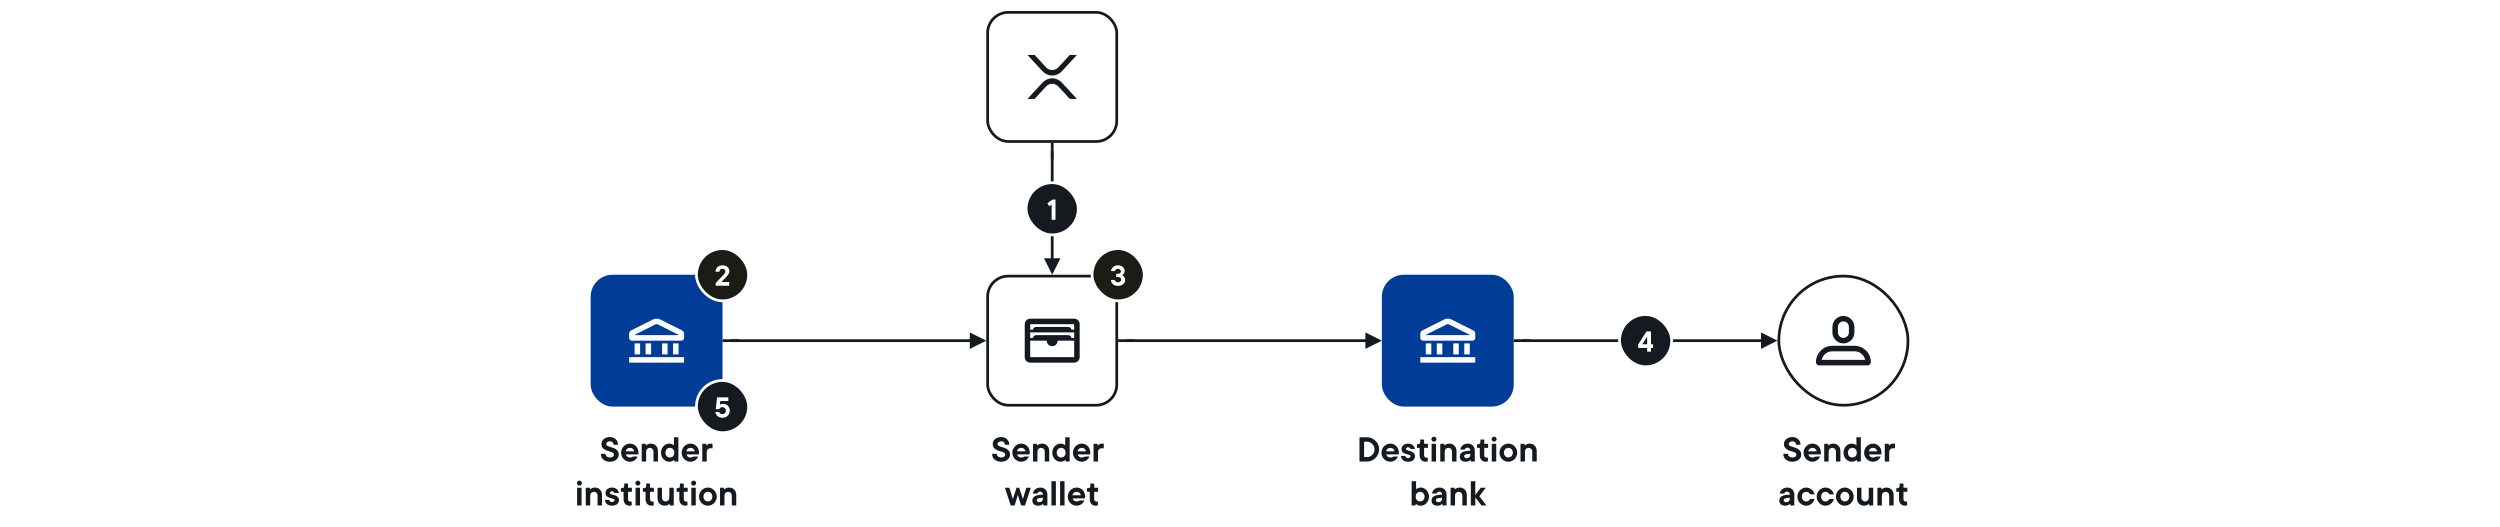 <svg width="910" height="192" viewBox="0 0 910 192" fill="none" xmlns="http://www.w3.org/2000/svg">
<rect width="910" height="192" fill="white"/>
<path d="M500 124L410 124" stroke="#141A1F"/>
<path d="M497.5 126.191V121.809L501.882 124L497.5 126.191Z" fill="#141A1F" stroke="#141A1F"/>
<path d="M407 124L413 124" stroke="#141A1F"/>
<rect x="503" y="100" width="48" height="48" rx="8" fill="#003D99"/>
<path fill-rule="evenodd" clip-rule="evenodd" d="M527.448 118.087L535 121.874V122L519 122V121.874L526.551 118.087C526.833 117.946 527.166 117.946 527.448 118.087ZM517 121.488C517 120.968 517.293 120.492 517.758 120.259L525.655 116.299C526.501 115.875 527.498 115.875 528.344 116.299L536.241 120.259C536.706 120.492 537 120.968 537 121.488V123C537 123.552 536.552 124 536 124H518C517.447 124 517 123.552 517 123V121.488ZM525 130H529H537V132H529H525H517V130H525ZM519 125H521V129H519V125ZM535 125H533V129H535V125ZM529 125H531V129H529V125ZM525 125H523V129H525V125Z" fill="white"/>
<path d="M494.848 159.156H497.656C498.232 159.156 498.784 159.276 499.312 159.516C499.84 159.748 500.304 160.068 500.704 160.476C501.104 160.876 501.42 161.344 501.652 161.88C501.892 162.416 502.012 162.98 502.012 163.572C502.012 164.172 501.892 164.74 501.652 165.276C501.42 165.812 501.104 166.284 500.704 166.692C500.304 167.092 499.84 167.412 499.312 167.652C498.784 167.884 498.232 168 497.656 168H494.848V159.156ZM497.656 166.38C498.008 166.38 498.344 166.308 498.664 166.164C498.984 166.012 499.268 165.812 499.516 165.564C499.764 165.308 499.96 165.008 500.104 164.664C500.248 164.32 500.32 163.956 500.32 163.572C500.32 163.188 500.248 162.828 500.104 162.492C499.96 162.148 499.764 161.848 499.516 161.592C499.268 161.336 498.984 161.136 498.664 160.992C498.344 160.84 498.008 160.764 497.656 160.764H496.528V166.38H497.656ZM506.08 168.072C505.64 168.072 505.224 167.988 504.832 167.82C504.44 167.644 504.096 167.408 503.8 167.112C503.512 166.808 503.28 166.456 503.104 166.056C502.936 165.656 502.852 165.228 502.852 164.772C502.852 164.316 502.936 163.888 503.104 163.488C503.28 163.088 503.512 162.74 503.8 162.444C504.096 162.14 504.44 161.904 504.832 161.736C505.224 161.56 505.64 161.472 506.08 161.472C506.504 161.472 506.904 161.552 507.28 161.712C507.656 161.872 507.984 162.096 508.264 162.384C508.544 162.672 508.764 163.02 508.924 163.428C509.092 163.836 509.176 164.284 509.176 164.772C509.176 164.844 509.172 164.916 509.164 164.988C509.156 165.06 509.148 165.128 509.14 165.192C509.124 165.264 509.112 165.336 509.104 165.408H504.604C504.676 165.72 504.832 165.984 505.072 166.2C505.32 166.416 505.656 166.524 506.08 166.524C506.264 166.524 506.424 166.508 506.56 166.476C506.696 166.436 506.808 166.396 506.896 166.356C506.992 166.308 507.072 166.248 507.136 166.176H508.888C508.808 166.384 508.684 166.6 508.516 166.824C508.356 167.048 508.156 167.252 507.916 167.436C507.676 167.62 507.4 167.772 507.088 167.892C506.784 168.012 506.448 168.072 506.08 168.072ZM507.628 164.28C507.556 163.92 507.384 163.62 507.112 163.38C506.848 163.14 506.504 163.02 506.08 163.02C505.656 163.02 505.308 163.14 505.036 163.38C504.772 163.62 504.604 163.92 504.532 164.28H507.628ZM512.64 168.072C511.792 168.072 511.148 167.88 510.708 167.496C510.268 167.112 510.012 166.6 509.94 165.96H511.488C511.528 166.168 511.644 166.352 511.836 166.512C512.028 166.664 512.264 166.74 512.544 166.74C512.824 166.74 513.044 166.668 513.204 166.524C513.372 166.372 513.456 166.208 513.456 166.032C513.456 165.88 513.372 165.764 513.204 165.684C513.044 165.596 512.84 165.52 512.592 165.456C512.352 165.384 512.088 165.312 511.8 165.24C511.52 165.16 511.256 165.052 511.008 164.916C510.768 164.772 510.564 164.584 510.396 164.352C510.236 164.12 510.156 163.816 510.156 163.44C510.156 163.176 510.208 162.928 510.312 162.696C510.424 162.456 510.58 162.248 510.78 162.072C510.988 161.888 511.232 161.744 511.512 161.64C511.8 161.528 512.12 161.472 512.472 161.472C512.856 161.472 513.196 161.524 513.492 161.628C513.796 161.724 514.052 161.86 514.26 162.036C514.468 162.212 514.632 162.42 514.752 162.66C514.88 162.9 514.96 163.16 514.992 163.44H513.456C513.416 163.296 513.316 163.156 513.156 163.02C512.996 162.876 512.792 162.804 512.544 162.804C512.296 162.804 512.104 162.868 511.968 162.996C511.832 163.116 511.764 163.264 511.764 163.44C511.764 163.592 511.844 163.712 512.004 163.8C512.172 163.88 512.376 163.956 512.616 164.028C512.864 164.092 513.128 164.164 513.408 164.244C513.696 164.324 513.96 164.44 514.2 164.592C514.448 164.736 514.652 164.928 514.812 165.168C514.98 165.408 515.064 165.72 515.064 166.104C515.064 166.368 515.004 166.62 514.884 166.86C514.772 167.1 514.612 167.312 514.404 167.496C514.196 167.672 513.94 167.812 513.636 167.916C513.34 168.02 513.008 168.072 512.64 168.072ZM518.93 168.072C518.61 168.072 518.314 168.02 518.042 167.916C517.778 167.804 517.55 167.648 517.358 167.448C517.166 167.24 517.014 166.996 516.902 166.716C516.798 166.428 516.746 166.108 516.746 165.756V163.02H515.762V161.688H516.182C516.43 161.688 516.622 161.62 516.758 161.484C516.894 161.348 516.962 161.156 516.962 160.908V159.996H518.366V161.544H519.77V163.02H518.366V165.684C518.366 165.964 518.446 166.188 518.606 166.356C518.774 166.516 518.998 166.596 519.278 166.596C519.414 166.596 519.518 166.584 519.59 166.56C519.63 166.552 519.666 166.54 519.698 166.524V167.928C519.634 167.952 519.558 167.976 519.47 168C519.398 168.016 519.314 168.032 519.218 168.048C519.13 168.064 519.034 168.072 518.93 168.072ZM521.106 161.544H522.726V168H521.106V161.544ZM521.958 160.764C521.71 160.764 521.494 160.676 521.31 160.5C521.126 160.316 521.034 160.1 521.034 159.852C521.034 159.604 521.126 159.392 521.31 159.216C521.494 159.032 521.71 158.94 521.958 158.94C522.198 158.94 522.41 159.032 522.594 159.216C522.778 159.392 522.87 159.604 522.87 159.852C522.87 160.1 522.778 160.316 522.594 160.5C522.41 160.676 522.198 160.764 521.958 160.764ZM524.258 161.544H525.734V162.168C525.886 162.04 526.058 161.924 526.25 161.82C526.41 161.732 526.602 161.652 526.826 161.58C527.05 161.508 527.294 161.472 527.558 161.472C527.942 161.472 528.294 161.536 528.614 161.664C528.934 161.792 529.206 161.976 529.43 162.216C529.662 162.448 529.842 162.736 529.97 163.08C530.098 163.416 530.162 163.792 530.162 164.208V168H528.542V164.424C528.542 163.992 528.414 163.652 528.158 163.404C527.91 163.148 527.594 163.02 527.21 163.02C526.826 163.02 526.506 163.148 526.25 163.404C526.002 163.652 525.878 163.992 525.878 164.424V168H524.258V161.544ZM533.525 168.072C532.821 168.072 532.281 167.9 531.905 167.556C531.537 167.212 531.353 166.776 531.353 166.248C531.353 165.928 531.413 165.636 531.533 165.372C531.661 165.1 531.873 164.868 532.169 164.676C532.473 164.484 532.873 164.336 533.369 164.232C533.865 164.12 534.481 164.064 535.217 164.064C535.217 163.712 535.121 163.44 534.929 163.248C534.737 163.048 534.481 162.948 534.161 162.948C533.953 162.948 533.785 162.984 533.657 163.056C533.529 163.128 533.429 163.208 533.357 163.296C533.269 163.4 533.209 163.516 533.177 163.644H531.557C531.589 163.348 531.673 163.068 531.809 162.804C531.953 162.54 532.141 162.312 532.373 162.12C532.613 161.92 532.893 161.764 533.213 161.652C533.533 161.532 533.897 161.472 534.305 161.472C534.673 161.472 535.009 161.536 535.313 161.664C535.625 161.784 535.893 161.956 536.117 162.18C536.341 162.404 536.513 162.672 536.633 162.984C536.761 163.296 536.825 163.636 536.825 164.004V168H535.349V167.364C535.205 167.5 535.041 167.62 534.857 167.724C534.697 167.812 534.505 167.892 534.281 167.964C534.057 168.036 533.805 168.072 533.525 168.072ZM533.813 166.812C534.237 166.812 534.577 166.688 534.833 166.44C535.089 166.184 535.217 165.86 535.217 165.468V165.192C534.745 165.192 534.361 165.216 534.065 165.264C533.769 165.304 533.537 165.364 533.369 165.444C533.209 165.516 533.101 165.608 533.045 165.72C532.989 165.832 532.961 165.96 532.961 166.104C532.961 166.28 533.041 166.444 533.201 166.596C533.361 166.74 533.565 166.812 533.813 166.812ZM540.833 168.072C540.513 168.072 540.217 168.02 539.945 167.916C539.681 167.804 539.453 167.648 539.261 167.448C539.069 167.24 538.917 166.996 538.805 166.716C538.701 166.428 538.649 166.108 538.649 165.756V163.02H537.665V161.688H538.085C538.333 161.688 538.525 161.62 538.661 161.484C538.797 161.348 538.865 161.156 538.865 160.908V159.996H540.269V161.544H541.673V163.02H540.269V165.684C540.269 165.964 540.349 166.188 540.509 166.356C540.677 166.516 540.901 166.596 541.181 166.596C541.317 166.596 541.421 166.584 541.493 166.56C541.533 166.552 541.569 166.54 541.601 166.524V167.928C541.537 167.952 541.461 167.976 541.373 168C541.301 168.016 541.217 168.032 541.121 168.048C541.033 168.064 540.937 168.072 540.833 168.072ZM543.008 161.544H544.628V168H543.008V161.544ZM543.86 160.764C543.612 160.764 543.396 160.676 543.212 160.5C543.028 160.316 542.936 160.1 542.936 159.852C542.936 159.604 543.028 159.392 543.212 159.216C543.396 159.032 543.612 158.94 543.86 158.94C544.1 158.94 544.312 159.032 544.496 159.216C544.68 159.392 544.772 159.604 544.772 159.852C544.772 160.1 544.68 160.316 544.496 160.5C544.312 160.676 544.1 160.764 543.86 160.764ZM549.041 168.072C548.601 168.072 548.185 167.988 547.793 167.82C547.401 167.644 547.057 167.408 546.761 167.112C546.473 166.808 546.241 166.456 546.065 166.056C545.897 165.656 545.813 165.228 545.813 164.772C545.813 164.316 545.897 163.888 546.065 163.488C546.241 163.088 546.473 162.74 546.761 162.444C547.057 162.14 547.401 161.904 547.793 161.736C548.185 161.56 548.601 161.472 549.041 161.472C549.481 161.472 549.893 161.56 550.277 161.736C550.669 161.904 551.013 162.14 551.309 162.444C551.605 162.74 551.837 163.088 552.005 163.488C552.181 163.888 552.269 164.316 552.269 164.772C552.269 165.228 552.181 165.656 552.005 166.056C551.837 166.456 551.605 166.808 551.309 167.112C551.013 167.408 550.669 167.644 550.277 167.82C549.893 167.988 549.481 168.072 549.041 168.072ZM549.041 166.524C549.265 166.524 549.477 166.484 549.677 166.404C549.877 166.316 550.049 166.196 550.193 166.044C550.337 165.892 550.449 165.708 550.529 165.492C550.617 165.276 550.661 165.036 550.661 164.772C550.661 164.508 550.617 164.268 550.529 164.052C550.449 163.836 550.337 163.652 550.193 163.5C550.049 163.348 549.877 163.232 549.677 163.152C549.477 163.064 549.265 163.02 549.041 163.02C548.809 163.02 548.593 163.064 548.393 163.152C548.201 163.232 548.033 163.348 547.889 163.5C547.745 163.652 547.633 163.836 547.553 164.052C547.473 164.268 547.433 164.508 547.433 164.772C547.433 165.036 547.473 165.276 547.553 165.492C547.633 165.708 547.745 165.892 547.889 166.044C548.033 166.196 548.201 166.316 548.393 166.404C548.593 166.484 548.809 166.524 549.041 166.524ZM553.461 161.544H554.937V162.168C555.089 162.04 555.261 161.924 555.453 161.82C555.613 161.732 555.805 161.652 556.029 161.58C556.253 161.508 556.497 161.472 556.761 161.472C557.145 161.472 557.497 161.536 557.817 161.664C558.137 161.792 558.409 161.976 558.633 162.216C558.865 162.448 559.045 162.736 559.173 163.08C559.301 163.416 559.365 163.792 559.365 164.208V168H557.745V164.424C557.745 163.992 557.617 163.652 557.361 163.404C557.113 163.148 556.797 163.02 556.413 163.02C556.029 163.02 555.709 163.148 555.453 163.404C555.205 163.652 555.081 163.992 555.081 164.424V168H553.461V161.544ZM517.134 184.072C516.854 184.072 516.602 184.036 516.378 183.964C516.154 183.892 515.962 183.812 515.802 183.724C515.618 183.62 515.454 183.5 515.31 183.364V184H513.834V175.156H515.454V178.108C515.582 177.988 515.73 177.884 515.898 177.796C516.042 177.716 516.218 177.644 516.426 177.58C516.634 177.508 516.87 177.472 517.134 177.472C517.542 177.472 517.926 177.556 518.286 177.724C518.654 177.892 518.974 178.124 519.246 178.42C519.526 178.708 519.746 179.056 519.906 179.464C520.074 179.864 520.158 180.3 520.158 180.772C520.158 181.244 520.074 181.684 519.906 182.092C519.746 182.492 519.526 182.84 519.246 183.136C518.974 183.432 518.654 183.664 518.286 183.832C517.926 183.992 517.542 184.072 517.134 184.072ZM516.93 182.524C517.154 182.524 517.362 182.484 517.554 182.404C517.754 182.316 517.926 182.196 518.07 182.044C518.214 181.892 518.326 181.708 518.406 181.492C518.494 181.276 518.538 181.036 518.538 180.772C518.538 180.508 518.494 180.268 518.406 180.052C518.326 179.836 518.214 179.652 518.07 179.5C517.926 179.348 517.754 179.232 517.554 179.152C517.362 179.064 517.154 179.02 516.93 179.02C516.698 179.02 516.482 179.064 516.282 179.152C516.09 179.232 515.922 179.348 515.778 179.5C515.634 179.652 515.518 179.836 515.43 180.052C515.35 180.268 515.31 180.508 515.31 180.772C515.31 181.036 515.35 181.276 515.43 181.492C515.518 181.708 515.634 181.892 515.778 182.044C515.922 182.196 516.09 182.316 516.282 182.404C516.482 182.484 516.698 182.524 516.93 182.524ZM523.242 184.072C522.538 184.072 521.998 183.9 521.622 183.556C521.254 183.212 521.07 182.776 521.07 182.248C521.07 181.928 521.13 181.636 521.25 181.372C521.378 181.1 521.59 180.868 521.886 180.676C522.19 180.484 522.59 180.336 523.086 180.232C523.582 180.12 524.198 180.064 524.934 180.064C524.934 179.712 524.838 179.44 524.646 179.248C524.454 179.048 524.198 178.948 523.878 178.948C523.67 178.948 523.502 178.984 523.374 179.056C523.246 179.128 523.146 179.208 523.074 179.296C522.986 179.4 522.926 179.516 522.894 179.644H521.274C521.306 179.348 521.39 179.068 521.526 178.804C521.67 178.54 521.858 178.312 522.09 178.12C522.33 177.92 522.61 177.764 522.93 177.652C523.25 177.532 523.614 177.472 524.022 177.472C524.39 177.472 524.726 177.536 525.03 177.664C525.342 177.784 525.61 177.956 525.834 178.18C526.058 178.404 526.23 178.672 526.35 178.984C526.478 179.296 526.542 179.636 526.542 180.004V184H525.066V183.364C524.922 183.5 524.758 183.62 524.574 183.724C524.414 183.812 524.222 183.892 523.998 183.964C523.774 184.036 523.522 184.072 523.242 184.072ZM523.53 182.812C523.954 182.812 524.294 182.688 524.55 182.44C524.806 182.184 524.934 181.86 524.934 181.468V181.192C524.462 181.192 524.078 181.216 523.782 181.264C523.486 181.304 523.254 181.364 523.086 181.444C522.926 181.516 522.818 181.608 522.762 181.72C522.706 181.832 522.678 181.96 522.678 182.104C522.678 182.28 522.758 182.444 522.918 182.596C523.078 182.74 523.282 182.812 523.53 182.812ZM528.014 177.544H529.49V178.168C529.642 178.04 529.814 177.924 530.006 177.82C530.166 177.732 530.358 177.652 530.582 177.58C530.806 177.508 531.05 177.472 531.314 177.472C531.698 177.472 532.05 177.536 532.37 177.664C532.69 177.792 532.962 177.976 533.186 178.216C533.418 178.448 533.598 178.736 533.726 179.08C533.854 179.416 533.918 179.792 533.918 180.208V184H532.298V180.424C532.298 179.992 532.17 179.652 531.914 179.404C531.666 179.148 531.35 179.02 530.966 179.02C530.582 179.02 530.262 179.148 530.006 179.404C529.758 179.652 529.634 179.992 529.634 180.424V184H528.014V177.544ZM535.385 175.156H537.005V180.208L538.973 177.544H540.797L538.481 180.628L541.073 184H539.249L537.005 181.048V184H535.385V175.156Z" fill="#141A1F"/>
<path d="M356 124L266 124" stroke="#141A1F"/>
<path d="M353.5 126.191V121.809L357.882 124L353.5 126.191Z" fill="#141A1F" stroke="#141A1F"/>
<path d="M263 124L269 124" stroke="#141A1F"/>
<path d="M644 124L554 124" stroke="#141A1F"/>
<path d="M641.5 126.191V121.809L645.882 124L641.5 126.191Z" fill="#141A1F" stroke="#141A1F"/>
<path d="M551 124L557 124" stroke="#141A1F"/>
<rect x="589.5" y="114.5" width="19" height="19" rx="9.5" fill="#141A1F"/>
<path d="M599.556 126.65H596.276V125.43L599.326 120.63H600.956V125.31H601.716V126.65H600.956V128H599.556V126.65ZM599.556 125.31V122.56L597.796 125.31H599.556Z" fill="white"/>
<rect x="589.5" y="114.5" width="19" height="19" rx="9.5" stroke="white"/>
<rect x="215" y="100" width="48" height="48" rx="8" fill="#003D99"/>
<path fill-rule="evenodd" clip-rule="evenodd" d="M239.448 118.087L247 121.874V122L231 122V121.874L238.551 118.087C238.833 117.946 239.166 117.946 239.448 118.087ZM229 121.488C229 120.968 229.293 120.492 229.758 120.259L237.655 116.299C238.501 115.875 239.498 115.875 240.344 116.299L248.241 120.259C248.706 120.492 249 120.968 249 121.488V123C249 123.552 248.552 124 248 124H230C229.447 124 229 123.552 229 123V121.488ZM237 130H241H249V132H241H237H229V130H237ZM231 125H233V129H231V125ZM247 125H245V129H247V125ZM241 125H243V129H241V125ZM237 125H235V129H237V125Z" fill="white"/>
<path d="M222.005 168.072C221.501 168.072 221.045 168 220.637 167.856C220.229 167.712 219.881 167.516 219.593 167.268C219.305 167.012 219.085 166.708 218.933 166.356C218.781 166.004 218.705 165.616 218.705 165.192H220.397C220.397 165.384 220.437 165.564 220.517 165.732C220.597 165.892 220.709 166.032 220.853 166.152C220.997 166.264 221.165 166.356 221.357 166.428C221.557 166.492 221.773 166.524 222.005 166.524C222.501 166.524 222.869 166.42 223.109 166.212C223.357 165.996 223.481 165.748 223.481 165.468C223.481 165.204 223.369 164.996 223.145 164.844C222.921 164.692 222.637 164.56 222.293 164.448C221.957 164.328 221.593 164.212 221.201 164.1C220.809 163.98 220.441 163.824 220.097 163.632C219.761 163.44 219.481 163.188 219.257 162.876C219.033 162.556 218.921 162.14 218.921 161.628C218.921 161.292 218.993 160.972 219.137 160.668C219.281 160.356 219.485 160.084 219.749 159.852C220.021 159.62 220.345 159.436 220.721 159.3C221.105 159.156 221.533 159.084 222.005 159.084C222.445 159.084 222.845 159.156 223.205 159.3C223.565 159.436 223.873 159.632 224.129 159.888C224.393 160.136 224.597 160.432 224.741 160.776C224.885 161.12 224.957 161.492 224.957 161.892H223.337C223.337 161.508 223.221 161.204 222.989 160.98C222.757 160.748 222.429 160.632 222.005 160.632C221.581 160.632 221.253 160.736 221.021 160.944C220.789 161.144 220.673 161.368 220.673 161.616C220.673 161.872 220.785 162.072 221.009 162.216C221.233 162.36 221.513 162.488 221.849 162.6C222.193 162.712 222.561 162.828 222.953 162.948C223.345 163.06 223.709 163.22 224.045 163.428C224.389 163.636 224.673 163.908 224.897 164.244C225.121 164.572 225.233 165.004 225.233 165.54C225.233 165.86 225.157 166.172 225.005 166.476C224.853 166.78 224.637 167.052 224.357 167.292C224.077 167.524 223.737 167.712 223.337 167.856C222.937 168 222.493 168.072 222.005 168.072ZM229.306 168.072C228.866 168.072 228.45 167.988 228.058 167.82C227.666 167.644 227.322 167.408 227.026 167.112C226.738 166.808 226.506 166.456 226.33 166.056C226.162 165.656 226.078 165.228 226.078 164.772C226.078 164.316 226.162 163.888 226.33 163.488C226.506 163.088 226.738 162.74 227.026 162.444C227.322 162.14 227.666 161.904 228.058 161.736C228.45 161.56 228.866 161.472 229.306 161.472C229.73 161.472 230.13 161.552 230.506 161.712C230.882 161.872 231.21 162.096 231.49 162.384C231.77 162.672 231.99 163.02 232.15 163.428C232.318 163.836 232.402 164.284 232.402 164.772C232.402 164.844 232.398 164.916 232.39 164.988C232.382 165.06 232.374 165.128 232.366 165.192C232.35 165.264 232.338 165.336 232.33 165.408H227.83C227.902 165.72 228.058 165.984 228.298 166.2C228.546 166.416 228.882 166.524 229.306 166.524C229.49 166.524 229.65 166.508 229.786 166.476C229.922 166.436 230.034 166.396 230.122 166.356C230.218 166.308 230.298 166.248 230.362 166.176H232.114C232.034 166.384 231.91 166.6 231.742 166.824C231.582 167.048 231.382 167.252 231.142 167.436C230.902 167.62 230.626 167.772 230.314 167.892C230.01 168.012 229.674 168.072 229.306 168.072ZM230.854 164.28C230.782 163.92 230.61 163.62 230.338 163.38C230.074 163.14 229.73 163.02 229.306 163.02C228.882 163.02 228.534 163.14 228.262 163.38C227.998 163.62 227.83 163.92 227.758 164.28H230.854ZM233.586 161.544H235.062V162.168C235.214 162.04 235.386 161.924 235.578 161.82C235.738 161.732 235.93 161.652 236.154 161.58C236.378 161.508 236.622 161.472 236.886 161.472C237.27 161.472 237.622 161.536 237.942 161.664C238.262 161.792 238.534 161.976 238.758 162.216C238.99 162.448 239.17 162.736 239.298 163.08C239.426 163.416 239.49 163.792 239.49 164.208V168H237.87V164.424C237.87 163.992 237.742 163.652 237.486 163.404C237.238 163.148 236.922 163.02 236.538 163.02C236.154 163.02 235.834 163.148 235.578 163.404C235.33 163.652 235.206 163.992 235.206 164.424V168H233.586V161.544ZM243.633 168.072C243.225 168.072 242.837 167.992 242.469 167.832C242.109 167.664 241.789 167.432 241.509 167.136C241.237 166.84 241.017 166.492 240.849 166.092C240.689 165.684 240.609 165.244 240.609 164.772C240.609 164.3 240.689 163.864 240.849 163.464C241.017 163.056 241.237 162.708 241.509 162.42C241.789 162.124 242.109 161.892 242.469 161.724C242.837 161.556 243.225 161.472 243.633 161.472C243.889 161.472 244.121 161.508 244.329 161.58C244.545 161.644 244.725 161.716 244.869 161.796C245.037 161.884 245.185 161.988 245.313 162.108V159.156H246.933V168H245.457V167.364C245.313 167.5 245.149 167.62 244.965 167.724C244.805 167.812 244.613 167.892 244.389 167.964C244.165 168.036 243.913 168.072 243.633 168.072ZM243.837 166.524C244.061 166.524 244.273 166.484 244.473 166.404C244.673 166.316 244.845 166.196 244.989 166.044C245.133 165.892 245.245 165.708 245.325 165.492C245.413 165.276 245.457 165.036 245.457 164.772C245.457 164.508 245.413 164.268 245.325 164.052C245.245 163.836 245.133 163.652 244.989 163.5C244.845 163.348 244.673 163.232 244.473 163.152C244.273 163.064 244.061 163.02 243.837 163.02C243.605 163.02 243.389 163.064 243.189 163.152C242.997 163.232 242.829 163.348 242.685 163.5C242.541 163.652 242.429 163.836 242.349 164.052C242.269 164.268 242.229 164.508 242.229 164.772C242.229 165.036 242.269 165.276 242.349 165.492C242.429 165.708 242.541 165.892 242.685 166.044C242.829 166.196 242.997 166.316 243.189 166.404C243.389 166.484 243.605 166.524 243.837 166.524ZM251.349 168.072C250.909 168.072 250.493 167.988 250.101 167.82C249.709 167.644 249.365 167.408 249.069 167.112C248.781 166.808 248.549 166.456 248.373 166.056C248.205 165.656 248.121 165.228 248.121 164.772C248.121 164.316 248.205 163.888 248.373 163.488C248.549 163.088 248.781 162.74 249.069 162.444C249.365 162.14 249.709 161.904 250.101 161.736C250.493 161.56 250.909 161.472 251.349 161.472C251.773 161.472 252.173 161.552 252.549 161.712C252.925 161.872 253.253 162.096 253.533 162.384C253.813 162.672 254.033 163.02 254.193 163.428C254.361 163.836 254.445 164.284 254.445 164.772C254.445 164.844 254.441 164.916 254.433 164.988C254.425 165.06 254.417 165.128 254.409 165.192C254.393 165.264 254.381 165.336 254.373 165.408H249.873C249.945 165.72 250.101 165.984 250.341 166.2C250.589 166.416 250.925 166.524 251.349 166.524C251.533 166.524 251.693 166.508 251.829 166.476C251.965 166.436 252.077 166.396 252.165 166.356C252.261 166.308 252.341 166.248 252.405 166.176H254.157C254.077 166.384 253.953 166.6 253.785 166.824C253.625 167.048 253.425 167.252 253.185 167.436C252.945 167.62 252.669 167.772 252.357 167.892C252.053 168.012 251.717 168.072 251.349 168.072ZM252.897 164.28C252.825 163.92 252.653 163.62 252.381 163.38C252.117 163.14 251.773 163.02 251.349 163.02C250.925 163.02 250.577 163.14 250.305 163.38C250.041 163.62 249.873 163.92 249.801 164.28H252.897ZM255.629 161.544H257.105V162.24C257.217 162.096 257.353 161.968 257.513 161.856C257.649 161.76 257.817 161.672 258.017 161.592C258.225 161.512 258.461 161.472 258.725 161.472C258.829 161.472 258.917 161.476 258.989 161.484C259.069 161.492 259.137 161.5 259.193 161.508C259.257 161.524 259.309 161.536 259.349 161.544V163.224C259.301 163.216 259.245 163.204 259.181 163.188C259.125 163.18 259.053 163.172 258.965 163.164C258.877 163.156 258.773 163.152 258.653 163.152C258.229 163.152 257.889 163.28 257.633 163.536C257.377 163.792 257.249 164.132 257.249 164.556V168H255.629V161.544ZM210.073 177.544H211.693V184H210.073V177.544ZM210.925 176.764C210.677 176.764 210.461 176.676 210.277 176.5C210.093 176.316 210.001 176.1 210.001 175.852C210.001 175.604 210.093 175.392 210.277 175.216C210.461 175.032 210.677 174.94 210.925 174.94C211.165 174.94 211.377 175.032 211.561 175.216C211.745 175.392 211.837 175.604 211.837 175.852C211.837 176.1 211.745 176.316 211.561 176.5C211.377 176.676 211.165 176.764 210.925 176.764ZM213.225 177.544H214.701V178.168C214.853 178.04 215.025 177.924 215.217 177.82C215.377 177.732 215.569 177.652 215.793 177.58C216.017 177.508 216.261 177.472 216.525 177.472C216.909 177.472 217.261 177.536 217.581 177.664C217.901 177.792 218.173 177.976 218.397 178.216C218.629 178.448 218.809 178.736 218.937 179.08C219.065 179.416 219.129 179.792 219.129 180.208V184H217.509V180.424C217.509 179.992 217.381 179.652 217.125 179.404C216.877 179.148 216.561 179.02 216.177 179.02C215.793 179.02 215.473 179.148 215.217 179.404C214.969 179.652 214.845 179.992 214.845 180.424V184H213.225V177.544ZM222.876 184.072C222.028 184.072 221.384 183.88 220.944 183.496C220.504 183.112 220.248 182.6 220.176 181.96H221.724C221.764 182.168 221.88 182.352 222.072 182.512C222.264 182.664 222.5 182.74 222.78 182.74C223.06 182.74 223.28 182.668 223.44 182.524C223.608 182.372 223.692 182.208 223.692 182.032C223.692 181.88 223.608 181.764 223.44 181.684C223.28 181.596 223.076 181.52 222.828 181.456C222.588 181.384 222.324 181.312 222.036 181.24C221.756 181.16 221.492 181.052 221.244 180.916C221.004 180.772 220.8 180.584 220.632 180.352C220.472 180.12 220.392 179.816 220.392 179.44C220.392 179.176 220.444 178.928 220.548 178.696C220.66 178.456 220.816 178.248 221.016 178.072C221.224 177.888 221.468 177.744 221.748 177.64C222.036 177.528 222.356 177.472 222.708 177.472C223.092 177.472 223.432 177.524 223.728 177.628C224.032 177.724 224.288 177.86 224.496 178.036C224.704 178.212 224.868 178.42 224.988 178.66C225.116 178.9 225.196 179.16 225.228 179.44H223.692C223.652 179.296 223.552 179.156 223.392 179.02C223.232 178.876 223.028 178.804 222.78 178.804C222.532 178.804 222.34 178.868 222.204 178.996C222.068 179.116 222 179.264 222 179.44C222 179.592 222.08 179.712 222.24 179.8C222.408 179.88 222.612 179.956 222.852 180.028C223.1 180.092 223.364 180.164 223.644 180.244C223.932 180.324 224.196 180.44 224.436 180.592C224.684 180.736 224.888 180.928 225.048 181.168C225.216 181.408 225.3 181.72 225.3 182.104C225.3 182.368 225.24 182.62 225.12 182.86C225.008 183.1 224.848 183.312 224.64 183.496C224.432 183.672 224.176 183.812 223.872 183.916C223.576 184.02 223.244 184.072 222.876 184.072ZM229.167 184.072C228.847 184.072 228.551 184.02 228.279 183.916C228.015 183.804 227.787 183.648 227.595 183.448C227.403 183.24 227.251 182.996 227.139 182.716C227.035 182.428 226.983 182.108 226.983 181.756V179.02H225.999V177.688H226.419C226.667 177.688 226.859 177.62 226.995 177.484C227.131 177.348 227.199 177.156 227.199 176.908V175.996H228.603V177.544H230.007V179.02H228.603V181.684C228.603 181.964 228.683 182.188 228.843 182.356C229.011 182.516 229.235 182.596 229.515 182.596C229.651 182.596 229.755 182.584 229.827 182.56C229.867 182.552 229.903 182.54 229.935 182.524V183.928C229.871 183.952 229.795 183.976 229.707 184C229.635 184.016 229.551 184.032 229.455 184.048C229.367 184.064 229.271 184.072 229.167 184.072ZM231.342 177.544H232.962V184H231.342V177.544ZM232.194 176.764C231.946 176.764 231.73 176.676 231.546 176.5C231.362 176.316 231.27 176.1 231.27 175.852C231.27 175.604 231.362 175.392 231.546 175.216C231.73 175.032 231.946 174.94 232.194 174.94C232.434 174.94 232.646 175.032 232.83 175.216C233.014 175.392 233.106 175.604 233.106 175.852C233.106 176.1 233.014 176.316 232.83 176.5C232.646 176.676 232.434 176.764 232.194 176.764ZM237.171 184.072C236.851 184.072 236.555 184.02 236.283 183.916C236.019 183.804 235.791 183.648 235.599 183.448C235.407 183.24 235.255 182.996 235.143 182.716C235.039 182.428 234.987 182.108 234.987 181.756V179.02H234.003V177.688H234.423C234.671 177.688 234.863 177.62 234.999 177.484C235.135 177.348 235.203 177.156 235.203 176.908V175.996H236.607V177.544H238.011V179.02H236.607V181.684C236.607 181.964 236.687 182.188 236.847 182.356C237.015 182.516 237.239 182.596 237.519 182.596C237.655 182.596 237.759 182.584 237.831 182.56C237.871 182.552 237.907 182.54 237.939 182.524V183.928C237.875 183.952 237.799 183.976 237.711 184C237.639 184.016 237.555 184.032 237.459 184.048C237.371 184.064 237.275 184.072 237.171 184.072ZM241.95 184.072C241.566 184.072 241.214 184.008 240.894 183.88C240.574 183.752 240.298 183.572 240.066 183.34C239.842 183.1 239.666 182.812 239.538 182.476C239.41 182.14 239.346 181.76 239.346 181.336V177.544H240.966V181.12C240.966 181.544 241.09 181.884 241.338 182.14C241.594 182.396 241.914 182.524 242.298 182.524C242.682 182.524 242.998 182.396 243.246 182.14C243.502 181.884 243.63 181.544 243.63 181.12V177.544H245.25V184H243.774V183.364C243.622 183.5 243.45 183.62 243.258 183.724C243.098 183.812 242.906 183.892 242.682 183.964C242.458 184.036 242.214 184.072 241.95 184.072ZM249.464 184.072C249.144 184.072 248.848 184.02 248.576 183.916C248.312 183.804 248.084 183.648 247.892 183.448C247.7 183.24 247.548 182.996 247.436 182.716C247.332 182.428 247.28 182.108 247.28 181.756V179.02H246.296V177.688H246.716C246.964 177.688 247.156 177.62 247.292 177.484C247.428 177.348 247.496 177.156 247.496 176.908V175.996H248.9V177.544H250.304V179.02H248.9V181.684C248.9 181.964 248.98 182.188 249.14 182.356C249.308 182.516 249.532 182.596 249.812 182.596C249.948 182.596 250.052 182.584 250.124 182.56C250.164 182.552 250.2 182.54 250.232 182.524V183.928C250.168 183.952 250.092 183.976 250.004 184C249.932 184.016 249.848 184.032 249.752 184.048C249.664 184.064 249.568 184.072 249.464 184.072ZM251.639 177.544H253.259V184H251.639V177.544ZM252.491 176.764C252.243 176.764 252.027 176.676 251.843 176.5C251.659 176.316 251.567 176.1 251.567 175.852C251.567 175.604 251.659 175.392 251.843 175.216C252.027 175.032 252.243 174.94 252.491 174.94C252.731 174.94 252.943 175.032 253.127 175.216C253.311 175.392 253.403 175.604 253.403 175.852C253.403 176.1 253.311 176.316 253.127 176.5C252.943 176.676 252.731 176.764 252.491 176.764ZM257.671 184.072C257.231 184.072 256.815 183.988 256.423 183.82C256.031 183.644 255.687 183.408 255.391 183.112C255.103 182.808 254.871 182.456 254.695 182.056C254.527 181.656 254.443 181.228 254.443 180.772C254.443 180.316 254.527 179.888 254.695 179.488C254.871 179.088 255.103 178.74 255.391 178.444C255.687 178.14 256.031 177.904 256.423 177.736C256.815 177.56 257.231 177.472 257.671 177.472C258.111 177.472 258.523 177.56 258.907 177.736C259.299 177.904 259.643 178.14 259.939 178.444C260.235 178.74 260.467 179.088 260.635 179.488C260.811 179.888 260.899 180.316 260.899 180.772C260.899 181.228 260.811 181.656 260.635 182.056C260.467 182.456 260.235 182.808 259.939 183.112C259.643 183.408 259.299 183.644 258.907 183.82C258.523 183.988 258.111 184.072 257.671 184.072ZM257.671 182.524C257.895 182.524 258.107 182.484 258.307 182.404C258.507 182.316 258.679 182.196 258.823 182.044C258.967 181.892 259.079 181.708 259.159 181.492C259.247 181.276 259.291 181.036 259.291 180.772C259.291 180.508 259.247 180.268 259.159 180.052C259.079 179.836 258.967 179.652 258.823 179.5C258.679 179.348 258.507 179.232 258.307 179.152C258.107 179.064 257.895 179.02 257.671 179.02C257.439 179.02 257.223 179.064 257.023 179.152C256.831 179.232 256.663 179.348 256.519 179.5C256.375 179.652 256.263 179.836 256.183 180.052C256.103 180.268 256.063 180.508 256.063 180.772C256.063 181.036 256.103 181.276 256.183 181.492C256.263 181.708 256.375 181.892 256.519 182.044C256.663 182.196 256.831 182.316 257.023 182.404C257.223 182.484 257.439 182.524 257.671 182.524ZM262.092 177.544H263.568V178.168C263.72 178.04 263.892 177.924 264.084 177.82C264.244 177.732 264.436 177.652 264.66 177.58C264.884 177.508 265.128 177.472 265.392 177.472C265.776 177.472 266.128 177.536 266.448 177.664C266.768 177.792 267.04 177.976 267.264 178.216C267.496 178.448 267.676 178.736 267.804 179.08C267.932 179.416 267.996 179.792 267.996 180.208V184H266.376V180.424C266.376 179.992 266.248 179.652 265.992 179.404C265.744 179.148 265.428 179.02 265.044 179.02C264.66 179.02 264.34 179.148 264.084 179.404C263.836 179.652 263.712 179.992 263.712 180.424V184H262.092V177.544Z" fill="#141A1F"/>
<path d="M383 97L383 55" stroke="#141A1F"/>
<path d="M380.809 94.5L385.191 94.5L383 98.882L380.809 94.5Z" fill="#141A1F" stroke="#141A1F"/>
<path d="M383 52L383 58" stroke="#141A1F"/>
<rect x="373.5" y="66.5" width="19" height="19" rx="9.5" fill="#141A1F"/>
<path d="M382.792 74.44L381.922 75.03L381.222 73.97L383.152 72.63H384.202V80H382.792V74.44Z" fill="white"/>
<rect x="373.5" y="66.5" width="19" height="19" rx="9.5" stroke="white"/>
<rect x="253.5" y="90.5" width="19" height="19" rx="9.5" fill="#1C1C17"/>
<path d="M260.516 103.01L263.206 100.2C263.359 100.053 263.496 99.9 263.616 99.74C263.716 99.607 263.809 99.457 263.896 99.29C263.983 99.123 264.026 98.957 264.026 98.79C264.026 98.497 263.939 98.27 263.766 98.11C263.593 97.943 263.326 97.86 262.966 97.86C262.613 97.86 262.339 97.957 262.146 98.15C261.953 98.337 261.856 98.59 261.856 98.91H260.456C260.456 98.577 260.516 98.267 260.636 97.98C260.756 97.693 260.923 97.447 261.136 97.24C261.356 97.027 261.619 96.863 261.926 96.75C262.239 96.63 262.586 96.57 262.966 96.57C263.359 96.57 263.713 96.627 264.026 96.74C264.339 96.847 264.603 97 264.816 97.2C265.036 97.393 265.203 97.623 265.316 97.89C265.429 98.15 265.486 98.433 265.486 98.74C265.486 99.02 265.416 99.297 265.276 99.57C265.136 99.843 264.979 100.087 264.806 100.3C264.606 100.553 264.383 100.793 264.136 101.02L262.566 102.65H265.426V104H260.516V103.01Z" fill="white"/>
<rect x="253.5" y="90.5" width="19" height="19" rx="9.5" stroke="white"/>
<rect x="253.5" y="138.5" width="19" height="19" rx="9.5" fill="#141A1F"/>
<path d="M262.937 152.06C262.57 152.06 262.237 152.003 261.937 151.89C261.637 151.77 261.373 151.613 261.147 151.42C260.927 151.227 260.747 151.003 260.607 150.75C260.473 150.497 260.393 150.23 260.367 149.95H261.767C261.78 150.037 261.817 150.13 261.877 150.23C261.943 150.323 262.027 150.41 262.127 150.49C262.233 150.57 262.353 150.637 262.487 150.69C262.627 150.743 262.777 150.77 262.937 150.77C263.323 150.77 263.633 150.653 263.867 150.42C264.107 150.18 264.227 149.867 264.227 149.48C264.227 149.1 264.107 148.793 263.867 148.56C263.633 148.32 263.323 148.2 262.937 148.2C262.723 148.2 262.543 148.24 262.397 148.32C262.25 148.4 262.13 148.487 262.037 148.58C261.923 148.693 261.833 148.82 261.767 148.96H260.547L261.007 144.63H265.107V145.97H262.177L262.007 147.32C262.113 147.26 262.227 147.203 262.347 147.15C262.447 147.103 262.563 147.063 262.697 147.03C262.83 146.99 262.97 146.97 263.117 146.97C263.483 146.97 263.82 147.033 264.127 147.16C264.433 147.28 264.697 147.453 264.917 147.68C265.143 147.9 265.32 148.163 265.447 148.47C265.573 148.777 265.637 149.113 265.637 149.48C265.637 149.847 265.57 150.19 265.437 150.51C265.303 150.823 265.117 151.097 264.877 151.33C264.637 151.557 264.35 151.737 264.017 151.87C263.69 151.997 263.33 152.06 262.937 152.06Z" fill="white"/>
<rect x="253.5" y="138.5" width="19" height="19" rx="9.5" stroke="white"/>
<rect x="359.5" y="100.5" width="47" height="47" rx="7.5" fill="white"/>
<path fill-rule="evenodd" clip-rule="evenodd" d="M375 118H391V120H389.993C389.931 119.438 389.454 119 388.875 119L377.125 119C376.546 119 376.069 119.438 376.007 120H375V118ZM375 121H391V123H389.993C389.931 122.438 389.454 122 388.875 122L383.02 122C383.014 122 383.007 122 383 122C382.994 122 382.987 122 382.98 122L377.125 122C376.546 122 376.069 122.438 376.007 123H375V121ZM381 124L378 124V124H376V124H375V130H391V124H390V124L388 124V124L385.001 124C385.001 124 385.001 124 385.001 124C385.001 125.105 384.105 126.001 383 126.001C381.896 126.001 381 125.105 381 124C381 124 381 124 381 124ZM373 118C373 116.896 373.895 116 375 116H391C392.105 116 393 116.896 393 118V130C393 131.105 392.105 132 391 132H375C373.895 132 373 131.105 373 130V118Z" fill="#141A1F"/>
<rect x="359.5" y="100.5" width="47" height="47" rx="7.5" stroke="#141A1F"/>
<path d="M364.429 168.072C363.925 168.072 363.469 168 363.061 167.856C362.653 167.712 362.305 167.516 362.017 167.268C361.729 167.012 361.509 166.708 361.357 166.356C361.205 166.004 361.129 165.616 361.129 165.192H362.821C362.821 165.384 362.861 165.564 362.941 165.732C363.021 165.892 363.133 166.032 363.277 166.152C363.421 166.264 363.589 166.356 363.781 166.428C363.981 166.492 364.197 166.524 364.429 166.524C364.925 166.524 365.293 166.42 365.533 166.212C365.781 165.996 365.905 165.748 365.905 165.468C365.905 165.204 365.793 164.996 365.569 164.844C365.345 164.692 365.061 164.56 364.717 164.448C364.381 164.328 364.017 164.212 363.625 164.1C363.233 163.98 362.865 163.824 362.521 163.632C362.185 163.44 361.905 163.188 361.681 162.876C361.457 162.556 361.345 162.14 361.345 161.628C361.345 161.292 361.417 160.972 361.561 160.668C361.705 160.356 361.909 160.084 362.173 159.852C362.445 159.62 362.769 159.436 363.145 159.3C363.529 159.156 363.957 159.084 364.429 159.084C364.869 159.084 365.269 159.156 365.629 159.3C365.989 159.436 366.297 159.632 366.553 159.888C366.817 160.136 367.021 160.432 367.165 160.776C367.309 161.12 367.381 161.492 367.381 161.892H365.761C365.761 161.508 365.645 161.204 365.413 160.98C365.181 160.748 364.853 160.632 364.429 160.632C364.005 160.632 363.677 160.736 363.445 160.944C363.213 161.144 363.097 161.368 363.097 161.616C363.097 161.872 363.209 162.072 363.433 162.216C363.657 162.36 363.937 162.488 364.273 162.6C364.617 162.712 364.985 162.828 365.377 162.948C365.769 163.06 366.133 163.22 366.469 163.428C366.813 163.636 367.097 163.908 367.321 164.244C367.545 164.572 367.657 165.004 367.657 165.54C367.657 165.86 367.581 166.172 367.429 166.476C367.277 166.78 367.061 167.052 366.781 167.292C366.501 167.524 366.161 167.712 365.761 167.856C365.361 168 364.917 168.072 364.429 168.072ZM371.73 168.072C371.29 168.072 370.874 167.988 370.482 167.82C370.09 167.644 369.746 167.408 369.45 167.112C369.162 166.808 368.93 166.456 368.754 166.056C368.586 165.656 368.502 165.228 368.502 164.772C368.502 164.316 368.586 163.888 368.754 163.488C368.93 163.088 369.162 162.74 369.45 162.444C369.746 162.14 370.09 161.904 370.482 161.736C370.874 161.56 371.29 161.472 371.73 161.472C372.154 161.472 372.554 161.552 372.93 161.712C373.306 161.872 373.634 162.096 373.914 162.384C374.194 162.672 374.414 163.02 374.574 163.428C374.742 163.836 374.826 164.284 374.826 164.772C374.826 164.844 374.822 164.916 374.814 164.988C374.806 165.06 374.798 165.128 374.79 165.192C374.774 165.264 374.762 165.336 374.754 165.408H370.254C370.326 165.72 370.482 165.984 370.722 166.2C370.97 166.416 371.306 166.524 371.73 166.524C371.914 166.524 372.074 166.508 372.21 166.476C372.346 166.436 372.458 166.396 372.546 166.356C372.642 166.308 372.722 166.248 372.786 166.176H374.538C374.458 166.384 374.334 166.6 374.166 166.824C374.006 167.048 373.806 167.252 373.566 167.436C373.326 167.62 373.05 167.772 372.738 167.892C372.434 168.012 372.098 168.072 371.73 168.072ZM373.278 164.28C373.206 163.92 373.034 163.62 372.762 163.38C372.498 163.14 372.154 163.02 371.73 163.02C371.306 163.02 370.958 163.14 370.686 163.38C370.422 163.62 370.254 163.92 370.182 164.28H373.278ZM376.01 161.544H377.486V162.168C377.638 162.04 377.81 161.924 378.002 161.82C378.162 161.732 378.354 161.652 378.578 161.58C378.802 161.508 379.046 161.472 379.31 161.472C379.694 161.472 380.046 161.536 380.366 161.664C380.686 161.792 380.958 161.976 381.182 162.216C381.414 162.448 381.594 162.736 381.722 163.08C381.85 163.416 381.914 163.792 381.914 164.208V168H380.294V164.424C380.294 163.992 380.166 163.652 379.91 163.404C379.662 163.148 379.346 163.02 378.962 163.02C378.578 163.02 378.258 163.148 378.002 163.404C377.754 163.652 377.63 163.992 377.63 164.424V168H376.01V161.544ZM386.057 168.072C385.649 168.072 385.261 167.992 384.893 167.832C384.533 167.664 384.213 167.432 383.933 167.136C383.661 166.84 383.441 166.492 383.273 166.092C383.113 165.684 383.033 165.244 383.033 164.772C383.033 164.3 383.113 163.864 383.273 163.464C383.441 163.056 383.661 162.708 383.933 162.42C384.213 162.124 384.533 161.892 384.893 161.724C385.261 161.556 385.649 161.472 386.057 161.472C386.313 161.472 386.545 161.508 386.753 161.58C386.969 161.644 387.149 161.716 387.293 161.796C387.461 161.884 387.609 161.988 387.737 162.108V159.156H389.357V168H387.881V167.364C387.737 167.5 387.573 167.62 387.389 167.724C387.229 167.812 387.037 167.892 386.813 167.964C386.589 168.036 386.337 168.072 386.057 168.072ZM386.261 166.524C386.485 166.524 386.697 166.484 386.897 166.404C387.097 166.316 387.269 166.196 387.413 166.044C387.557 165.892 387.669 165.708 387.749 165.492C387.837 165.276 387.881 165.036 387.881 164.772C387.881 164.508 387.837 164.268 387.749 164.052C387.669 163.836 387.557 163.652 387.413 163.5C387.269 163.348 387.097 163.232 386.897 163.152C386.697 163.064 386.485 163.02 386.261 163.02C386.029 163.02 385.813 163.064 385.613 163.152C385.421 163.232 385.253 163.348 385.109 163.5C384.965 163.652 384.853 163.836 384.773 164.052C384.693 164.268 384.653 164.508 384.653 164.772C384.653 165.036 384.693 165.276 384.773 165.492C384.853 165.708 384.965 165.892 385.109 166.044C385.253 166.196 385.421 166.316 385.613 166.404C385.813 166.484 386.029 166.524 386.261 166.524ZM393.773 168.072C393.333 168.072 392.917 167.988 392.525 167.82C392.133 167.644 391.789 167.408 391.493 167.112C391.205 166.808 390.973 166.456 390.797 166.056C390.629 165.656 390.545 165.228 390.545 164.772C390.545 164.316 390.629 163.888 390.797 163.488C390.973 163.088 391.205 162.74 391.493 162.444C391.789 162.14 392.133 161.904 392.525 161.736C392.917 161.56 393.333 161.472 393.773 161.472C394.197 161.472 394.597 161.552 394.973 161.712C395.349 161.872 395.677 162.096 395.957 162.384C396.237 162.672 396.457 163.02 396.617 163.428C396.785 163.836 396.869 164.284 396.869 164.772C396.869 164.844 396.865 164.916 396.857 164.988C396.849 165.06 396.841 165.128 396.833 165.192C396.817 165.264 396.805 165.336 396.797 165.408H392.297C392.369 165.72 392.525 165.984 392.765 166.2C393.013 166.416 393.349 166.524 393.773 166.524C393.957 166.524 394.117 166.508 394.253 166.476C394.389 166.436 394.501 166.396 394.589 166.356C394.685 166.308 394.765 166.248 394.829 166.176H396.581C396.501 166.384 396.377 166.6 396.209 166.824C396.049 167.048 395.849 167.252 395.609 167.436C395.369 167.62 395.093 167.772 394.781 167.892C394.477 168.012 394.141 168.072 393.773 168.072ZM395.321 164.28C395.249 163.92 395.077 163.62 394.805 163.38C394.541 163.14 394.197 163.02 393.773 163.02C393.349 163.02 393.001 163.14 392.729 163.38C392.465 163.62 392.297 163.92 392.225 164.28H395.321ZM398.053 161.544H399.529V162.24C399.641 162.096 399.777 161.968 399.937 161.856C400.073 161.76 400.241 161.672 400.441 161.592C400.649 161.512 400.885 161.472 401.149 161.472C401.253 161.472 401.341 161.476 401.413 161.484C401.493 161.492 401.561 161.5 401.617 161.508C401.681 161.524 401.733 161.536 401.773 161.544V163.224C401.725 163.216 401.669 163.204 401.605 163.188C401.549 163.18 401.477 163.172 401.389 163.164C401.301 163.156 401.197 163.152 401.077 163.152C400.653 163.152 400.313 163.28 400.057 163.536C399.801 163.792 399.673 164.132 399.673 164.556V168H398.053V161.544ZM365.804 177.544H367.412L368.684 181.684L370.016 177.544H371L372.332 181.684L373.592 177.544H375.212L373.1 184H371.696L370.508 180.136L369.308 184H367.904L365.804 177.544ZM377.947 184.072C377.243 184.072 376.703 183.9 376.327 183.556C375.959 183.212 375.775 182.776 375.775 182.248C375.775 181.928 375.835 181.636 375.955 181.372C376.083 181.1 376.295 180.868 376.591 180.676C376.895 180.484 377.295 180.336 377.791 180.232C378.287 180.12 378.903 180.064 379.639 180.064C379.639 179.712 379.543 179.44 379.351 179.248C379.159 179.048 378.903 178.948 378.583 178.948C378.375 178.948 378.207 178.984 378.079 179.056C377.951 179.128 377.851 179.208 377.779 179.296C377.691 179.4 377.631 179.516 377.599 179.644H375.979C376.011 179.348 376.095 179.068 376.231 178.804C376.375 178.54 376.563 178.312 376.795 178.12C377.035 177.92 377.315 177.764 377.635 177.652C377.955 177.532 378.319 177.472 378.727 177.472C379.095 177.472 379.431 177.536 379.735 177.664C380.047 177.784 380.315 177.956 380.539 178.18C380.763 178.404 380.935 178.672 381.055 178.984C381.183 179.296 381.247 179.636 381.247 180.004V184H379.771V183.364C379.627 183.5 379.463 183.62 379.279 183.724C379.119 183.812 378.927 183.892 378.703 183.964C378.479 184.036 378.227 184.072 377.947 184.072ZM378.235 182.812C378.659 182.812 378.999 182.688 379.255 182.44C379.511 182.184 379.639 181.86 379.639 181.468V181.192C379.167 181.192 378.783 181.216 378.487 181.264C378.191 181.304 377.959 181.364 377.791 181.444C377.631 181.516 377.523 181.608 377.467 181.72C377.411 181.832 377.383 181.96 377.383 182.104C377.383 182.28 377.463 182.444 377.623 182.596C377.783 182.74 377.987 182.812 378.235 182.812ZM382.719 175.156H384.339V184H382.719V175.156ZM385.872 175.156H387.492V184H385.872V175.156ZM391.904 184.072C391.464 184.072 391.048 183.988 390.656 183.82C390.264 183.644 389.92 183.408 389.624 183.112C389.336 182.808 389.104 182.456 388.928 182.056C388.76 181.656 388.676 181.228 388.676 180.772C388.676 180.316 388.76 179.888 388.928 179.488C389.104 179.088 389.336 178.74 389.624 178.444C389.92 178.14 390.264 177.904 390.656 177.736C391.048 177.56 391.464 177.472 391.904 177.472C392.328 177.472 392.728 177.552 393.104 177.712C393.48 177.872 393.808 178.096 394.088 178.384C394.368 178.672 394.588 179.02 394.748 179.428C394.916 179.836 395 180.284 395 180.772C395 180.844 394.996 180.916 394.988 180.988C394.98 181.06 394.972 181.128 394.964 181.192C394.948 181.264 394.936 181.336 394.928 181.408H390.428C390.5 181.72 390.656 181.984 390.896 182.2C391.144 182.416 391.48 182.524 391.904 182.524C392.088 182.524 392.248 182.508 392.384 182.476C392.52 182.436 392.632 182.396 392.72 182.356C392.816 182.308 392.896 182.248 392.96 182.176H394.712C394.632 182.384 394.508 182.6 394.34 182.824C394.18 183.048 393.98 183.252 393.74 183.436C393.5 183.62 393.224 183.772 392.912 183.892C392.608 184.012 392.272 184.072 391.904 184.072ZM393.452 180.28C393.38 179.92 393.208 179.62 392.936 179.38C392.672 179.14 392.328 179.02 391.904 179.02C391.48 179.02 391.132 179.14 390.86 179.38C390.596 179.62 390.428 179.92 390.356 180.28H393.452ZM398.86 184.072C398.54 184.072 398.244 184.02 397.972 183.916C397.708 183.804 397.48 183.648 397.288 183.448C397.096 183.24 396.944 182.996 396.832 182.716C396.728 182.428 396.676 182.108 396.676 181.756V179.02H395.692V177.688H396.112C396.36 177.688 396.552 177.62 396.688 177.484C396.824 177.348 396.892 177.156 396.892 176.908V175.996H398.296V177.544H399.7V179.02H398.296V181.684C398.296 181.964 398.376 182.188 398.536 182.356C398.704 182.516 398.928 182.596 399.208 182.596C399.344 182.596 399.448 182.584 399.52 182.56C399.56 182.552 399.596 182.54 399.628 182.524V183.928C399.564 183.952 399.488 183.976 399.4 184C399.328 184.016 399.244 184.032 399.148 184.048C399.06 184.064 398.964 184.072 398.86 184.072Z" fill="#141A1F"/>
<rect x="359.5" y="4.5" width="47" height="47" rx="7.5" fill="white"/>
<path fill-rule="evenodd" clip-rule="evenodd" d="M392 20H389.387L385.257 24.481C384.01 25.833 381.99 25.833 380.743 24.481L376.613 20H374L379.437 25.898C381.405 28.034 384.595 28.034 386.563 25.898L392 20ZM374 36H376.603L380.752 31.504C381.993 30.159 384.007 30.159 385.248 31.504L389.397 36H392L386.55 30.094C384.589 27.969 381.411 27.969 379.45 30.094L374 36Z" fill="#141A1F"/>
<rect x="359.5" y="4.5" width="47" height="47" rx="7.5" stroke="#141A1F"/>
<rect x="397.5" y="90.5" width="19" height="19" rx="9.5" fill="#1C1C17"/>
<path d="M406.997 104.06C406.59 104.06 406.227 104.007 405.907 103.9C405.587 103.787 405.313 103.633 405.087 103.44C404.867 103.24 404.693 103.01 404.567 102.75C404.447 102.483 404.38 102.197 404.367 101.89H405.767C405.78 101.99 405.817 102.093 405.877 102.2C405.943 102.307 406.027 102.403 406.127 102.49C406.233 102.57 406.353 102.637 406.487 102.69C406.627 102.743 406.777 102.77 406.937 102.77C407.117 102.77 407.277 102.743 407.417 102.69C407.563 102.637 407.687 102.563 407.787 102.47C407.887 102.377 407.963 102.273 408.017 102.16C408.077 102.04 408.107 101.913 408.107 101.78C408.107 101.513 408.007 101.29 407.807 101.11C407.613 100.93 407.323 100.84 406.937 100.84H406.297V99.67H406.887C407.267 99.67 407.547 99.59 407.727 99.43C407.907 99.27 407.997 99.057 407.997 98.79C407.997 98.53 407.9 98.31 407.707 98.13C407.52 97.95 407.263 97.86 406.937 97.86C406.617 97.86 406.357 97.947 406.157 98.12C405.963 98.287 405.853 98.473 405.827 98.68H404.427C404.44 98.4 404.51 98.133 404.637 97.88C404.763 97.627 404.937 97.403 405.157 97.21C405.377 97.017 405.637 96.863 405.937 96.75C406.237 96.63 406.57 96.57 406.937 96.57C407.303 96.57 407.637 96.63 407.937 96.75C408.243 96.863 408.503 97.017 408.717 97.21C408.93 97.397 409.097 97.613 409.217 97.86C409.337 98.107 409.397 98.36 409.397 98.62C409.397 98.887 409.347 99.113 409.247 99.3C409.147 99.487 409.04 99.643 408.927 99.77C408.793 99.917 408.64 100.04 408.467 100.14C408.667 100.24 408.85 100.373 409.017 100.54C409.157 100.687 409.283 100.873 409.397 101.1C409.517 101.327 409.577 101.61 409.577 101.95C409.577 102.217 409.513 102.477 409.387 102.73C409.26 102.983 409.083 103.21 408.857 103.41C408.63 103.603 408.357 103.76 408.037 103.88C407.723 104 407.377 104.06 406.997 104.06Z" fill="white"/>
<rect x="397.5" y="90.5" width="19" height="19" rx="9.5" stroke="white"/>
<rect x="647.5" y="100.5" width="47" height="47" rx="23.5" fill="white"/>
<path fill-rule="evenodd" clip-rule="evenodd" d="M673 119V121C673 122.105 672.105 123 671 123C669.895 123 669 122.105 669 121V119C669 117.895 669.895 117 671 117C672.105 117 673 117.895 673 119ZM667 119C667 116.791 668.791 115 671 115C673.209 115 675 116.791 675 119V121C675 123.209 673.209 125 671 125C668.791 125 667 123.209 667 121V119ZM663.084 131C663.458 129.215 665.041 127.875 666.938 127.875H675.062C676.959 127.875 678.542 129.215 678.916 131H663.084ZM661 131.812C661 128.533 663.658 125.875 666.938 125.875H675.062C678.342 125.875 681 128.533 681 131.812C681 132.468 680.468 133 679.812 133H662.187C661.532 133 661 132.468 661 131.812Z" fill="#141A1F"/>
<rect x="647.5" y="100.5" width="47" height="47" rx="23.5" stroke="#141A1F"/>
<path d="M652.429 168.072C651.925 168.072 651.469 168 651.061 167.856C650.653 167.712 650.305 167.516 650.017 167.268C649.729 167.012 649.509 166.708 649.357 166.356C649.205 166.004 649.129 165.616 649.129 165.192H650.821C650.821 165.384 650.861 165.564 650.941 165.732C651.021 165.892 651.133 166.032 651.277 166.152C651.421 166.264 651.589 166.356 651.781 166.428C651.981 166.492 652.197 166.524 652.429 166.524C652.925 166.524 653.293 166.42 653.533 166.212C653.781 165.996 653.905 165.748 653.905 165.468C653.905 165.204 653.793 164.996 653.569 164.844C653.345 164.692 653.061 164.56 652.717 164.448C652.381 164.328 652.017 164.212 651.625 164.1C651.233 163.98 650.865 163.824 650.521 163.632C650.185 163.44 649.905 163.188 649.681 162.876C649.457 162.556 649.345 162.14 649.345 161.628C649.345 161.292 649.417 160.972 649.561 160.668C649.705 160.356 649.909 160.084 650.173 159.852C650.445 159.62 650.769 159.436 651.145 159.3C651.529 159.156 651.957 159.084 652.429 159.084C652.869 159.084 653.269 159.156 653.629 159.3C653.989 159.436 654.297 159.632 654.553 159.888C654.817 160.136 655.021 160.432 655.165 160.776C655.309 161.12 655.381 161.492 655.381 161.892H653.761C653.761 161.508 653.645 161.204 653.413 160.98C653.181 160.748 652.853 160.632 652.429 160.632C652.005 160.632 651.677 160.736 651.445 160.944C651.213 161.144 651.097 161.368 651.097 161.616C651.097 161.872 651.209 162.072 651.433 162.216C651.657 162.36 651.937 162.488 652.273 162.6C652.617 162.712 652.985 162.828 653.377 162.948C653.769 163.06 654.133 163.22 654.469 163.428C654.813 163.636 655.097 163.908 655.321 164.244C655.545 164.572 655.657 165.004 655.657 165.54C655.657 165.86 655.581 166.172 655.429 166.476C655.277 166.78 655.061 167.052 654.781 167.292C654.501 167.524 654.161 167.712 653.761 167.856C653.361 168 652.917 168.072 652.429 168.072ZM659.73 168.072C659.29 168.072 658.874 167.988 658.482 167.82C658.09 167.644 657.746 167.408 657.45 167.112C657.162 166.808 656.93 166.456 656.754 166.056C656.586 165.656 656.502 165.228 656.502 164.772C656.502 164.316 656.586 163.888 656.754 163.488C656.93 163.088 657.162 162.74 657.45 162.444C657.746 162.14 658.09 161.904 658.482 161.736C658.874 161.56 659.29 161.472 659.73 161.472C660.154 161.472 660.554 161.552 660.93 161.712C661.306 161.872 661.634 162.096 661.914 162.384C662.194 162.672 662.414 163.02 662.574 163.428C662.742 163.836 662.826 164.284 662.826 164.772C662.826 164.844 662.822 164.916 662.814 164.988C662.806 165.06 662.798 165.128 662.79 165.192C662.774 165.264 662.762 165.336 662.754 165.408H658.254C658.326 165.72 658.482 165.984 658.722 166.2C658.97 166.416 659.306 166.524 659.73 166.524C659.914 166.524 660.074 166.508 660.21 166.476C660.346 166.436 660.458 166.396 660.546 166.356C660.642 166.308 660.722 166.248 660.786 166.176H662.538C662.458 166.384 662.334 166.6 662.166 166.824C662.006 167.048 661.806 167.252 661.566 167.436C661.326 167.62 661.05 167.772 660.738 167.892C660.434 168.012 660.098 168.072 659.73 168.072ZM661.278 164.28C661.206 163.92 661.034 163.62 660.762 163.38C660.498 163.14 660.154 163.02 659.73 163.02C659.306 163.02 658.958 163.14 658.686 163.38C658.422 163.62 658.254 163.92 658.182 164.28H661.278ZM664.01 161.544H665.486V162.168C665.638 162.04 665.81 161.924 666.002 161.82C666.162 161.732 666.354 161.652 666.578 161.58C666.802 161.508 667.046 161.472 667.31 161.472C667.694 161.472 668.046 161.536 668.366 161.664C668.686 161.792 668.958 161.976 669.182 162.216C669.414 162.448 669.594 162.736 669.722 163.08C669.85 163.416 669.914 163.792 669.914 164.208V168H668.294V164.424C668.294 163.992 668.166 163.652 667.91 163.404C667.662 163.148 667.346 163.02 666.962 163.02C666.578 163.02 666.258 163.148 666.002 163.404C665.754 163.652 665.63 163.992 665.63 164.424V168H664.01V161.544ZM674.057 168.072C673.649 168.072 673.261 167.992 672.893 167.832C672.533 167.664 672.213 167.432 671.933 167.136C671.661 166.84 671.441 166.492 671.273 166.092C671.113 165.684 671.033 165.244 671.033 164.772C671.033 164.3 671.113 163.864 671.273 163.464C671.441 163.056 671.661 162.708 671.933 162.42C672.213 162.124 672.533 161.892 672.893 161.724C673.261 161.556 673.649 161.472 674.057 161.472C674.313 161.472 674.545 161.508 674.753 161.58C674.969 161.644 675.149 161.716 675.293 161.796C675.461 161.884 675.609 161.988 675.737 162.108V159.156H677.357V168H675.881V167.364C675.737 167.5 675.573 167.62 675.389 167.724C675.229 167.812 675.037 167.892 674.813 167.964C674.589 168.036 674.337 168.072 674.057 168.072ZM674.261 166.524C674.485 166.524 674.697 166.484 674.897 166.404C675.097 166.316 675.269 166.196 675.413 166.044C675.557 165.892 675.669 165.708 675.749 165.492C675.837 165.276 675.881 165.036 675.881 164.772C675.881 164.508 675.837 164.268 675.749 164.052C675.669 163.836 675.557 163.652 675.413 163.5C675.269 163.348 675.097 163.232 674.897 163.152C674.697 163.064 674.485 163.02 674.261 163.02C674.029 163.02 673.813 163.064 673.613 163.152C673.421 163.232 673.253 163.348 673.109 163.5C672.965 163.652 672.853 163.836 672.773 164.052C672.693 164.268 672.653 164.508 672.653 164.772C672.653 165.036 672.693 165.276 672.773 165.492C672.853 165.708 672.965 165.892 673.109 166.044C673.253 166.196 673.421 166.316 673.613 166.404C673.813 166.484 674.029 166.524 674.261 166.524ZM681.773 168.072C681.333 168.072 680.917 167.988 680.525 167.82C680.133 167.644 679.789 167.408 679.493 167.112C679.205 166.808 678.973 166.456 678.797 166.056C678.629 165.656 678.545 165.228 678.545 164.772C678.545 164.316 678.629 163.888 678.797 163.488C678.973 163.088 679.205 162.74 679.493 162.444C679.789 162.14 680.133 161.904 680.525 161.736C680.917 161.56 681.333 161.472 681.773 161.472C682.197 161.472 682.597 161.552 682.973 161.712C683.349 161.872 683.677 162.096 683.957 162.384C684.237 162.672 684.457 163.02 684.617 163.428C684.785 163.836 684.869 164.284 684.869 164.772C684.869 164.844 684.865 164.916 684.857 164.988C684.849 165.06 684.841 165.128 684.833 165.192C684.817 165.264 684.805 165.336 684.797 165.408H680.297C680.369 165.72 680.525 165.984 680.765 166.2C681.013 166.416 681.349 166.524 681.773 166.524C681.957 166.524 682.117 166.508 682.253 166.476C682.389 166.436 682.501 166.396 682.589 166.356C682.685 166.308 682.765 166.248 682.829 166.176H684.581C684.501 166.384 684.377 166.6 684.209 166.824C684.049 167.048 683.849 167.252 683.609 167.436C683.369 167.62 683.093 167.772 682.781 167.892C682.477 168.012 682.141 168.072 681.773 168.072ZM683.321 164.28C683.249 163.92 683.077 163.62 682.805 163.38C682.541 163.14 682.197 163.02 681.773 163.02C681.349 163.02 681.001 163.14 680.729 163.38C680.465 163.62 680.297 163.92 680.225 164.28H683.321ZM686.053 161.544H687.529V162.24C687.641 162.096 687.777 161.968 687.937 161.856C688.073 161.76 688.241 161.672 688.441 161.592C688.649 161.512 688.885 161.472 689.149 161.472C689.253 161.472 689.341 161.476 689.413 161.484C689.493 161.492 689.561 161.5 689.617 161.508C689.681 161.524 689.733 161.536 689.773 161.544V163.224C689.725 163.216 689.669 163.204 689.605 163.188C689.549 163.18 689.477 163.172 689.389 163.164C689.301 163.156 689.197 163.152 689.077 163.152C688.653 163.152 688.313 163.28 688.057 163.536C687.801 163.792 687.673 164.132 687.673 164.556V168H686.053V161.544ZM649.828 184.072C649.124 184.072 648.584 183.9 648.208 183.556C647.84 183.212 647.656 182.776 647.656 182.248C647.656 181.928 647.716 181.636 647.836 181.372C647.964 181.1 648.176 180.868 648.472 180.676C648.776 180.484 649.176 180.336 649.672 180.232C650.168 180.12 650.784 180.064 651.52 180.064C651.52 179.712 651.424 179.44 651.232 179.248C651.04 179.048 650.784 178.948 650.464 178.948C650.256 178.948 650.088 178.984 649.96 179.056C649.832 179.128 649.732 179.208 649.66 179.296C649.572 179.4 649.512 179.516 649.48 179.644H647.86C647.892 179.348 647.976 179.068 648.112 178.804C648.256 178.54 648.444 178.312 648.676 178.12C648.916 177.92 649.196 177.764 649.516 177.652C649.836 177.532 650.2 177.472 650.608 177.472C650.976 177.472 651.312 177.536 651.616 177.664C651.928 177.784 652.196 177.956 652.42 178.18C652.644 178.404 652.816 178.672 652.936 178.984C653.064 179.296 653.128 179.636 653.128 180.004V184H651.652V183.364C651.508 183.5 651.344 183.62 651.16 183.724C651 183.812 650.808 183.892 650.584 183.964C650.36 184.036 650.108 184.072 649.828 184.072ZM650.116 182.812C650.54 182.812 650.88 182.688 651.136 182.44C651.392 182.184 651.52 181.86 651.52 181.468V181.192C651.048 181.192 650.664 181.216 650.368 181.264C650.072 181.304 649.84 181.364 649.672 181.444C649.512 181.516 649.404 181.608 649.348 181.72C649.292 181.832 649.264 181.96 649.264 182.104C649.264 182.28 649.344 182.444 649.504 182.596C649.664 182.74 649.868 182.812 650.116 182.812ZM657.48 184.072C657.04 184.072 656.624 183.988 656.232 183.82C655.84 183.644 655.496 183.408 655.2 183.112C654.912 182.808 654.68 182.456 654.504 182.056C654.336 181.656 654.252 181.228 654.252 180.772C654.252 180.316 654.336 179.888 654.504 179.488C654.68 179.088 654.912 178.74 655.2 178.444C655.496 178.14 655.84 177.904 656.232 177.736C656.624 177.56 657.04 177.472 657.48 177.472C657.864 177.472 658.224 177.54 658.56 177.676C658.896 177.812 659.196 177.996 659.46 178.228C659.724 178.452 659.944 178.712 660.12 179.008C660.304 179.304 660.432 179.612 660.504 179.932H658.884C658.804 179.764 658.7 179.612 658.572 179.476C658.46 179.364 658.316 179.26 658.14 179.164C657.964 179.068 657.744 179.02 657.48 179.02C657.248 179.02 657.032 179.064 656.832 179.152C656.64 179.232 656.472 179.348 656.328 179.5C656.184 179.652 656.072 179.836 655.992 180.052C655.912 180.268 655.872 180.508 655.872 180.772C655.872 181.036 655.912 181.276 655.992 181.492C656.072 181.708 656.184 181.892 656.328 182.044C656.472 182.196 656.64 182.316 656.832 182.404C657.032 182.484 657.248 182.524 657.48 182.524C657.744 182.524 657.964 182.476 658.14 182.38C658.316 182.284 658.46 182.18 658.572 182.068C658.7 181.932 658.804 181.78 658.884 181.612H660.504C660.432 181.924 660.304 182.228 660.12 182.524C659.944 182.82 659.724 183.084 659.46 183.316C659.196 183.54 658.896 183.724 658.56 183.868C658.224 184.004 657.864 184.072 657.48 184.072ZM664.5 184.072C664.06 184.072 663.644 183.988 663.252 183.82C662.86 183.644 662.516 183.408 662.22 183.112C661.932 182.808 661.7 182.456 661.524 182.056C661.356 181.656 661.272 181.228 661.272 180.772C661.272 180.316 661.356 179.888 661.524 179.488C661.7 179.088 661.932 178.74 662.22 178.444C662.516 178.14 662.86 177.904 663.252 177.736C663.644 177.56 664.06 177.472 664.5 177.472C664.884 177.472 665.244 177.54 665.58 177.676C665.916 177.812 666.216 177.996 666.48 178.228C666.744 178.452 666.964 178.712 667.14 179.008C667.324 179.304 667.452 179.612 667.524 179.932H665.904C665.824 179.764 665.72 179.612 665.592 179.476C665.48 179.364 665.336 179.26 665.16 179.164C664.984 179.068 664.764 179.02 664.5 179.02C664.268 179.02 664.052 179.064 663.852 179.152C663.66 179.232 663.492 179.348 663.348 179.5C663.204 179.652 663.092 179.836 663.012 180.052C662.932 180.268 662.892 180.508 662.892 180.772C662.892 181.036 662.932 181.276 663.012 181.492C663.092 181.708 663.204 181.892 663.348 182.044C663.492 182.196 663.66 182.316 663.852 182.404C664.052 182.484 664.268 182.524 664.5 182.524C664.764 182.524 664.984 182.476 665.16 182.38C665.336 182.284 665.48 182.18 665.592 182.068C665.72 181.932 665.824 181.78 665.904 181.612H667.524C667.452 181.924 667.324 182.228 667.14 182.524C666.964 182.82 666.744 183.084 666.48 183.316C666.216 183.54 665.916 183.724 665.58 183.868C665.244 184.004 664.884 184.072 664.5 184.072ZM671.519 184.072C671.079 184.072 670.663 183.988 670.271 183.82C669.879 183.644 669.535 183.408 669.239 183.112C668.951 182.808 668.719 182.456 668.543 182.056C668.375 181.656 668.291 181.228 668.291 180.772C668.291 180.316 668.375 179.888 668.543 179.488C668.719 179.088 668.951 178.74 669.239 178.444C669.535 178.14 669.879 177.904 670.271 177.736C670.663 177.56 671.079 177.472 671.519 177.472C671.959 177.472 672.371 177.56 672.755 177.736C673.147 177.904 673.491 178.14 673.787 178.444C674.083 178.74 674.315 179.088 674.483 179.488C674.659 179.888 674.747 180.316 674.747 180.772C674.747 181.228 674.659 181.656 674.483 182.056C674.315 182.456 674.083 182.808 673.787 183.112C673.491 183.408 673.147 183.644 672.755 183.82C672.371 183.988 671.959 184.072 671.519 184.072ZM671.519 182.524C671.743 182.524 671.955 182.484 672.155 182.404C672.355 182.316 672.527 182.196 672.671 182.044C672.815 181.892 672.927 181.708 673.007 181.492C673.095 181.276 673.139 181.036 673.139 180.772C673.139 180.508 673.095 180.268 673.007 180.052C672.927 179.836 672.815 179.652 672.671 179.5C672.527 179.348 672.355 179.232 672.155 179.152C671.955 179.064 671.743 179.02 671.519 179.02C671.287 179.02 671.071 179.064 670.871 179.152C670.679 179.232 670.511 179.348 670.367 179.5C670.223 179.652 670.111 179.836 670.031 180.052C669.951 180.268 669.911 180.508 669.911 180.772C669.911 181.036 669.951 181.276 670.031 181.492C670.111 181.708 670.223 181.892 670.367 182.044C670.511 182.196 670.679 182.316 670.871 182.404C671.071 182.484 671.287 182.524 671.519 182.524ZM678.544 184.072C678.16 184.072 677.808 184.008 677.488 183.88C677.168 183.752 676.892 183.572 676.66 183.34C676.436 183.1 676.26 182.812 676.132 182.476C676.004 182.14 675.94 181.76 675.94 181.336V177.544H677.56V181.12C677.56 181.544 677.684 181.884 677.932 182.14C678.188 182.396 678.508 182.524 678.892 182.524C679.276 182.524 679.592 182.396 679.84 182.14C680.096 181.884 680.224 181.544 680.224 181.12V177.544H681.844V184H680.368V183.364C680.216 183.5 680.044 183.62 679.852 183.724C679.692 183.812 679.5 183.892 679.276 183.964C679.052 184.036 678.808 184.072 678.544 184.072ZM683.381 177.544H684.857V178.168C685.009 178.04 685.181 177.924 685.373 177.82C685.533 177.732 685.725 177.652 685.949 177.58C686.173 177.508 686.417 177.472 686.681 177.472C687.065 177.472 687.417 177.536 687.737 177.664C688.057 177.792 688.329 177.976 688.553 178.216C688.785 178.448 688.965 178.736 689.093 179.08C689.221 179.416 689.285 179.792 689.285 180.208V184H687.665V180.424C687.665 179.992 687.537 179.652 687.281 179.404C687.033 179.148 686.717 179.02 686.333 179.02C685.949 179.02 685.629 179.148 685.373 179.404C685.125 179.652 685.001 179.992 685.001 180.424V184H683.381V177.544ZM693.428 184.072C693.108 184.072 692.812 184.02 692.54 183.916C692.276 183.804 692.048 183.648 691.856 183.448C691.664 183.24 691.512 182.996 691.4 182.716C691.296 182.428 691.244 182.108 691.244 181.756V179.02H690.26V177.688H690.68C690.928 177.688 691.12 177.62 691.256 177.484C691.392 177.348 691.46 177.156 691.46 176.908V175.996H692.864V177.544H694.268V179.02H692.864V181.684C692.864 181.964 692.944 182.188 693.104 182.356C693.272 182.516 693.496 182.596 693.776 182.596C693.912 182.596 694.016 182.584 694.088 182.56C694.128 182.552 694.164 182.54 694.196 182.524V183.928C694.132 183.952 694.056 183.976 693.968 184C693.896 184.016 693.812 184.032 693.716 184.048C693.628 184.064 693.532 184.072 693.428 184.072Z" fill="#141A1F"/>
</svg>

